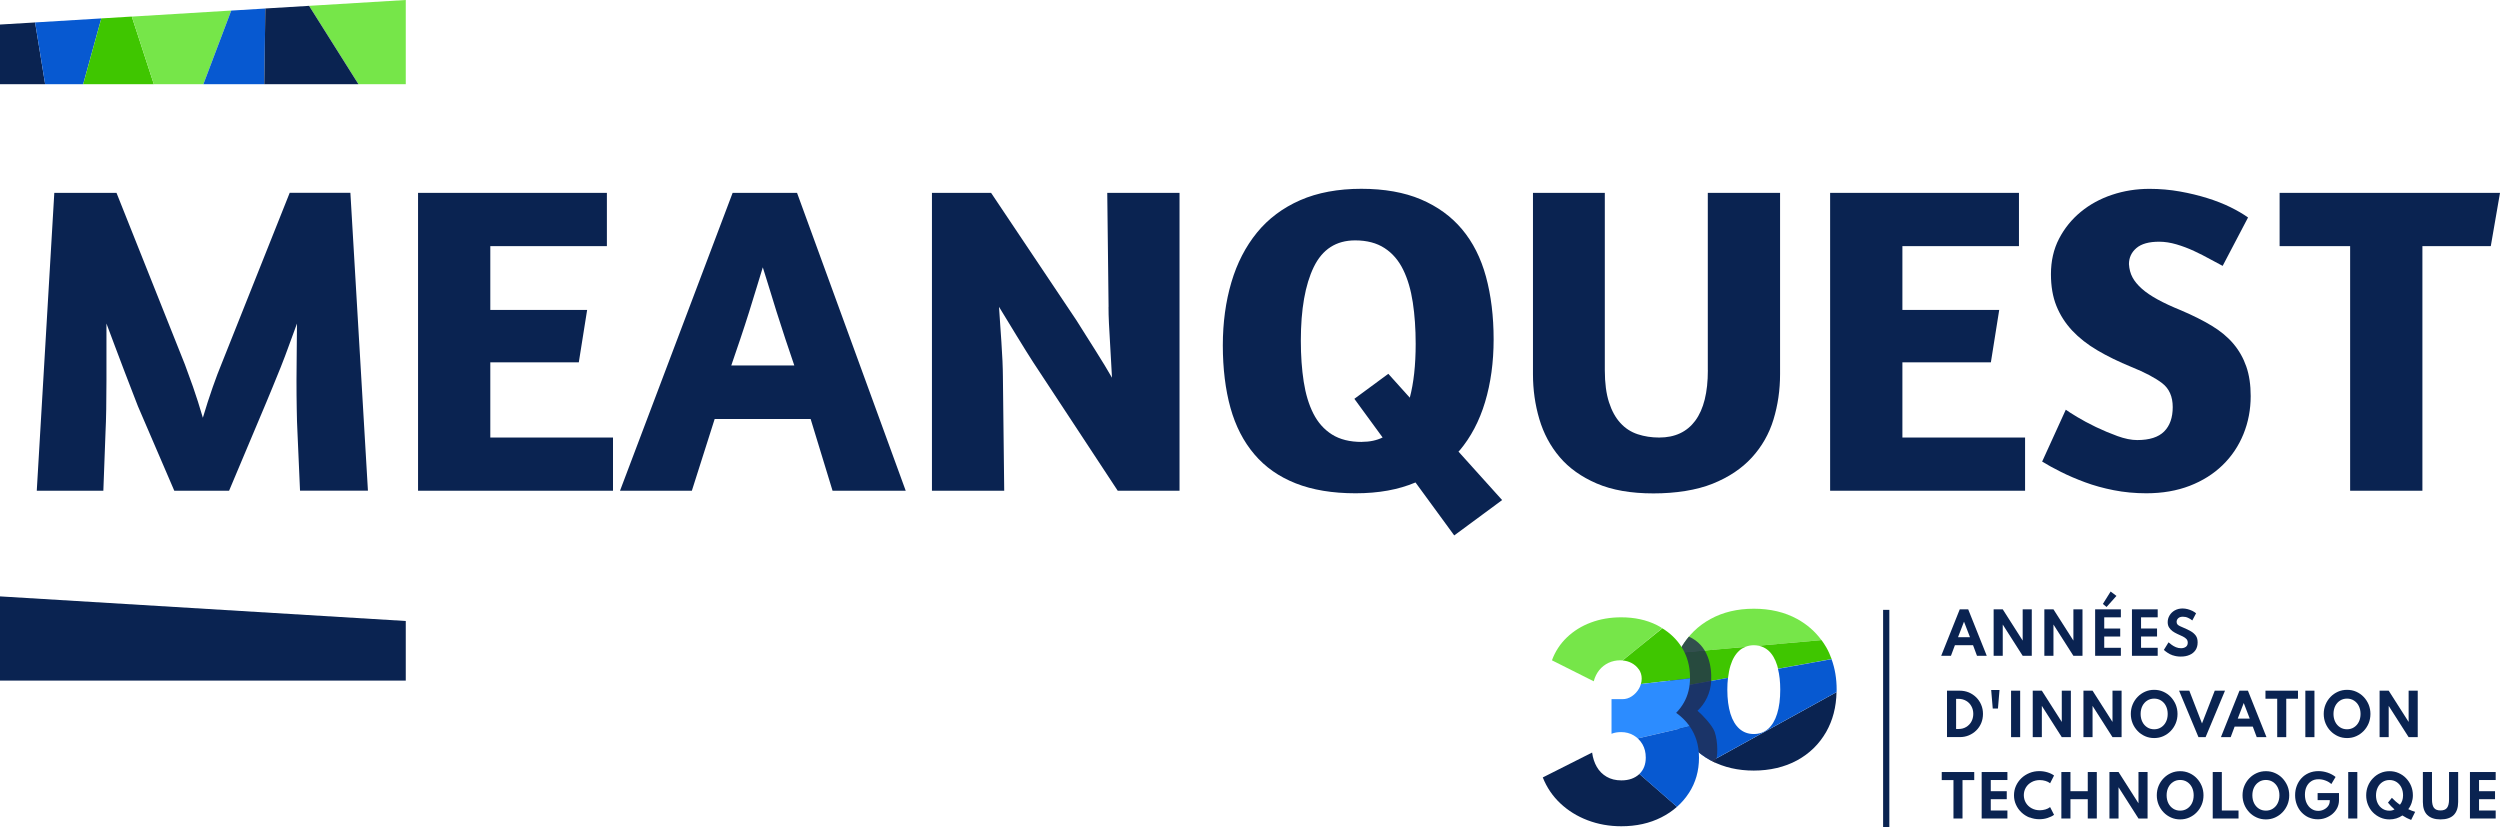 <svg width="266" height="88" viewBox="0 0 266 88" fill="none" xmlns="http://www.w3.org/2000/svg">
<g clip-path="url(#clip0_200_8811)">
<path d="M208.518 64.832H209.416L211.391 69.777H210.352L209.932 68.651H208.002L207.581 69.777H206.543L208.518 64.832ZM209.607 67.8L208.97 66.143L208.333 67.8H209.607Z" fill="#0A2351"/>
<path d="M212.123 64.832H213.092L215.213 68.159V64.832H216.181V69.777H215.213L213.092 66.45V69.777H212.123V64.832Z" fill="#0A2351"/>
<path d="M217.519 64.832H218.488L220.609 68.159V64.832H221.577V69.777H220.609L218.488 66.45V69.777H217.519V64.832Z" fill="#0A2351"/>
<path d="M222.922 64.832H225.661V65.683H223.89V66.873H225.591V67.724H223.89V68.926H225.661V69.777H222.922V64.832ZM223.743 64.263L224.572 62.938L225.19 63.405L224.138 64.582L223.75 64.263H223.743Z" fill="#0A2351"/>
<path d="M226.84 64.832H229.579V65.683H227.808V66.873H229.509V67.724H227.808V68.926H229.579V69.777H226.84V64.832Z" fill="#0A2351"/>
<path d="M231.223 69.745C230.981 69.662 230.777 69.56 230.611 69.444C230.445 69.329 230.318 69.233 230.235 69.15L230.732 68.344C230.821 68.421 230.936 68.51 231.063 68.606C231.197 68.702 231.344 68.792 231.516 68.862C231.688 68.933 231.866 68.971 232.064 68.971C232.267 68.971 232.439 68.92 232.573 68.824C232.707 68.728 232.777 68.581 232.777 68.382C232.777 68.229 232.732 68.101 232.643 67.999C232.554 67.903 232.427 67.807 232.261 67.724C232.095 67.64 231.892 67.544 231.649 67.442C231.471 67.359 231.305 67.263 231.153 67.154C231 67.045 230.879 66.905 230.783 66.751C230.687 66.598 230.643 66.406 230.643 66.195C230.643 65.945 230.707 65.708 230.84 65.484C230.974 65.26 231.159 65.081 231.395 64.947C231.637 64.813 231.911 64.742 232.229 64.742C232.408 64.742 232.586 64.768 232.764 64.813C232.943 64.864 233.108 64.921 233.268 64.998C233.42 65.075 233.554 65.165 233.663 65.254L233.261 66.015C233.134 65.907 232.981 65.817 232.803 65.734C232.624 65.651 232.439 65.619 232.255 65.619C232.044 65.619 231.879 65.67 231.764 65.779C231.649 65.887 231.592 66.015 231.592 66.169C231.592 66.278 231.624 66.374 231.681 66.438C231.739 66.502 231.828 66.566 231.936 66.617C232.044 66.668 232.172 66.719 232.312 66.783C232.618 66.911 232.885 67.039 233.115 67.173C233.344 67.308 233.516 67.468 233.643 67.647C233.771 67.826 233.828 68.069 233.828 68.357C233.828 68.677 233.752 68.945 233.605 69.169C233.452 69.393 233.248 69.566 232.975 69.681C232.707 69.803 232.395 69.86 232.032 69.86C231.726 69.86 231.452 69.816 231.216 69.732L231.223 69.745Z" fill="#0A2351"/>
<path d="M207.154 73.488H208.505C208.855 73.488 209.18 73.552 209.48 73.673C209.779 73.801 210.04 73.974 210.269 74.198C210.492 74.422 210.671 74.684 210.798 74.985C210.926 75.285 210.989 75.612 210.989 75.957C210.989 76.302 210.926 76.629 210.805 76.93C210.677 77.23 210.505 77.492 210.276 77.716C210.053 77.94 209.785 78.113 209.486 78.241C209.186 78.369 208.862 78.427 208.511 78.427H207.161V73.481L207.154 73.488ZM208.403 77.563C208.702 77.563 208.97 77.492 209.199 77.352C209.435 77.211 209.62 77.025 209.753 76.782C209.887 76.539 209.957 76.264 209.957 75.963C209.957 75.663 209.894 75.381 209.753 75.138C209.62 74.895 209.435 74.703 209.199 74.569C208.963 74.434 208.702 74.358 208.403 74.358H208.129V77.563H208.403Z" fill="#0A2351"/>
<path d="M211.862 73.417H212.748L212.582 75.388H212.028L211.862 73.417Z" fill="#0A2351"/>
<path d="M213.977 73.488H214.946V78.433H213.977V73.488Z" fill="#0A2351"/>
<path d="M216.283 73.488H217.252L219.373 76.814V73.488H220.341V78.433H219.373L217.252 75.106V78.433H216.283V73.488Z" fill="#0A2351"/>
<path d="M221.679 73.488H222.648L224.769 76.814V73.488H225.737V78.433H224.769L222.648 75.106V78.433H221.679V73.488Z" fill="#0A2351"/>
<path d="M228.235 78.331C227.935 78.196 227.668 78.017 227.445 77.78C227.222 77.544 227.037 77.275 226.91 76.962C226.782 76.648 226.719 76.315 226.719 75.963C226.719 75.612 226.782 75.272 226.91 74.965C227.037 74.658 227.215 74.383 227.445 74.147C227.674 73.91 227.935 73.731 228.235 73.596C228.534 73.462 228.859 73.398 229.203 73.398C229.547 73.398 229.872 73.462 230.171 73.596C230.471 73.731 230.738 73.91 230.961 74.147C231.184 74.383 231.363 74.652 231.496 74.965C231.624 75.279 231.688 75.612 231.688 75.963C231.688 76.315 231.624 76.654 231.496 76.962C231.369 77.269 231.191 77.544 230.961 77.78C230.732 78.017 230.471 78.196 230.171 78.331C229.872 78.465 229.547 78.529 229.203 78.529C228.859 78.529 228.534 78.465 228.235 78.331ZM229.948 77.384C230.165 77.243 230.337 77.051 230.458 76.808C230.579 76.565 230.643 76.283 230.643 75.963C230.643 75.644 230.579 75.368 230.458 75.119C230.337 74.876 230.165 74.684 229.948 74.543C229.732 74.403 229.483 74.332 229.203 74.332C228.923 74.332 228.674 74.403 228.458 74.543C228.241 74.684 228.069 74.876 227.948 75.119C227.827 75.362 227.763 75.644 227.763 75.963C227.763 76.283 227.827 76.558 227.948 76.808C228.069 77.051 228.241 77.243 228.458 77.384C228.674 77.524 228.923 77.595 229.203 77.595C229.483 77.595 229.732 77.524 229.948 77.384Z" fill="#0A2351"/>
<path d="M231.853 73.488H232.943L234.293 76.974L235.65 73.488H236.74L234.675 78.433H233.917L231.853 73.488Z" fill="#0A2351"/>
<path d="M238.281 73.488H239.18L241.154 78.433H240.116L239.696 77.307H237.765L237.345 78.433H236.306L238.281 73.488ZM239.371 76.456L238.734 74.799L238.097 76.456H239.371Z" fill="#0A2351"/>
<path d="M242.295 74.345H241.046V73.488H244.505V74.345H243.257V78.433H242.295V74.345Z" fill="#0A2351"/>
<path d="M245.289 73.488H246.257V78.433H245.289V73.488Z" fill="#0A2351"/>
<path d="M248.761 78.331C248.462 78.196 248.2 78.017 247.971 77.78C247.742 77.544 247.57 77.275 247.436 76.962C247.308 76.648 247.245 76.315 247.245 75.963C247.245 75.612 247.308 75.272 247.436 74.965C247.563 74.658 247.742 74.383 247.971 74.147C248.2 73.91 248.462 73.731 248.761 73.596C249.06 73.462 249.385 73.398 249.729 73.398C250.073 73.398 250.398 73.462 250.698 73.596C250.997 73.731 251.265 73.91 251.488 74.147C251.717 74.383 251.889 74.652 252.023 74.965C252.15 75.279 252.214 75.612 252.214 75.963C252.214 76.315 252.15 76.654 252.023 76.962C251.895 77.269 251.717 77.544 251.488 77.78C251.258 78.017 250.997 78.196 250.698 78.331C250.398 78.465 250.073 78.529 249.729 78.529C249.385 78.529 249.06 78.465 248.761 78.331ZM250.468 77.384C250.685 77.243 250.857 77.051 250.978 76.808C251.099 76.565 251.163 76.283 251.163 75.963C251.163 75.644 251.099 75.368 250.978 75.119C250.857 74.876 250.685 74.684 250.468 74.543C250.252 74.403 250.003 74.332 249.723 74.332C249.443 74.332 249.194 74.403 248.978 74.543C248.761 74.684 248.589 74.876 248.468 75.119C248.347 75.362 248.283 75.644 248.283 75.963C248.283 76.283 248.347 76.558 248.468 76.808C248.589 77.051 248.761 77.243 248.978 77.384C249.194 77.524 249.443 77.595 249.723 77.595C250.003 77.595 250.252 77.524 250.468 77.384Z" fill="#0A2351"/>
<path d="M253.189 73.488H254.157L256.278 76.814V73.488H257.247V78.433H256.278L254.157 75.106V78.433H253.189V73.488Z" fill="#0A2351"/>
<path d="M207.849 83.001H206.6V82.143H210.059V83.001H208.811V87.089H207.849V83.001Z" fill="#0A2351"/>
<path d="M210.849 82.143H213.589V82.994H211.818V84.184H213.519V85.035H211.818V86.238H213.589V87.089H210.849V82.143Z" fill="#0A2351"/>
<path d="M215.939 86.986C215.614 86.852 215.328 86.673 215.079 86.436C214.831 86.199 214.64 85.931 214.5 85.617C214.359 85.31 214.289 84.978 214.289 84.619C214.289 84.261 214.359 83.928 214.5 83.615C214.64 83.308 214.831 83.033 215.079 82.796C215.328 82.559 215.614 82.38 215.939 82.246C216.264 82.111 216.615 82.047 216.984 82.047C217.284 82.047 217.577 82.092 217.851 82.175C218.124 82.258 218.36 82.374 218.551 82.514L218.131 83.34C217.997 83.231 217.838 83.148 217.64 83.09C217.449 83.033 217.252 83.001 217.041 83.001C216.717 83.001 216.424 83.071 216.169 83.212C215.908 83.353 215.704 83.544 215.557 83.787C215.411 84.031 215.334 84.306 215.334 84.606C215.334 84.907 215.411 85.182 215.557 85.425C215.704 85.668 215.908 85.86 216.169 86.001C216.43 86.142 216.717 86.212 217.041 86.212C217.245 86.212 217.449 86.18 217.64 86.123C217.831 86.065 217.997 85.982 218.131 85.873L218.551 86.698C218.367 86.833 218.137 86.942 217.863 87.031C217.589 87.121 217.303 87.165 216.991 87.165C216.621 87.165 216.271 87.101 215.946 86.967L215.939 86.986Z" fill="#0A2351"/>
<path d="M219.329 82.143H220.297V84.184H222.138V82.143H223.1V87.089H222.138V85.035H220.297V87.089H219.329V82.143Z" fill="#0A2351"/>
<path d="M224.444 82.143H225.413L227.534 85.47V82.143H228.502V87.089H227.534L225.413 83.762V87.089H224.444V82.143Z" fill="#0A2351"/>
<path d="M231 86.986C230.7 86.852 230.439 86.673 230.21 86.436C229.98 86.199 229.808 85.931 229.674 85.617C229.547 85.304 229.483 84.971 229.483 84.619C229.483 84.267 229.547 83.928 229.674 83.621C229.802 83.314 229.98 83.039 230.21 82.802C230.439 82.566 230.7 82.386 231 82.252C231.299 82.118 231.624 82.054 231.968 82.054C232.312 82.054 232.637 82.118 232.936 82.252C233.236 82.386 233.503 82.566 233.726 82.802C233.956 83.039 234.128 83.308 234.261 83.621C234.389 83.935 234.452 84.267 234.452 84.619C234.452 84.971 234.389 85.31 234.261 85.617C234.134 85.924 233.956 86.199 233.726 86.436C233.497 86.673 233.236 86.852 232.936 86.986C232.637 87.121 232.312 87.185 231.968 87.185C231.624 87.185 231.299 87.121 231 86.986ZM232.713 86.04C232.93 85.899 233.102 85.707 233.223 85.464C233.344 85.221 233.408 84.939 233.408 84.619C233.408 84.299 233.344 84.024 233.223 83.775C233.102 83.532 232.93 83.34 232.713 83.199C232.497 83.058 232.248 82.988 231.968 82.988C231.688 82.988 231.439 83.058 231.223 83.199C231.006 83.34 230.834 83.532 230.713 83.775C230.592 84.018 230.528 84.299 230.528 84.619C230.528 84.939 230.592 85.214 230.713 85.464C230.834 85.707 231.006 85.899 231.223 86.04C231.439 86.18 231.688 86.251 231.968 86.251C232.248 86.251 232.497 86.18 232.713 86.04Z" fill="#0A2351"/>
<path d="M235.434 82.143H236.402V86.238H238.179V87.089H235.434V82.143Z" fill="#0A2351"/>
<path d="M240.122 86.986C239.823 86.852 239.555 86.673 239.332 86.436C239.109 86.199 238.925 85.931 238.797 85.617C238.67 85.304 238.606 84.971 238.606 84.619C238.606 84.267 238.67 83.928 238.797 83.621C238.925 83.314 239.103 83.039 239.332 82.802C239.562 82.566 239.823 82.386 240.122 82.252C240.422 82.118 240.747 82.054 241.091 82.054C241.435 82.054 241.76 82.118 242.059 82.252C242.358 82.386 242.626 82.566 242.849 82.802C243.072 83.039 243.25 83.308 243.384 83.621C243.512 83.935 243.575 84.267 243.575 84.619C243.575 84.971 243.512 85.31 243.384 85.617C243.257 85.924 243.078 86.199 242.849 86.436C242.62 86.673 242.358 86.852 242.059 86.986C241.76 87.121 241.435 87.185 241.091 87.185C240.747 87.185 240.422 87.121 240.122 86.986ZM241.836 86.04C242.053 85.899 242.225 85.707 242.346 85.464C242.467 85.221 242.53 84.939 242.53 84.619C242.53 84.299 242.467 84.024 242.346 83.775C242.225 83.532 242.053 83.34 241.836 83.199C241.619 83.058 241.371 82.988 241.091 82.988C240.81 82.988 240.562 83.058 240.345 83.199C240.129 83.34 239.957 83.532 239.836 83.775C239.715 84.018 239.651 84.299 239.651 84.619C239.651 84.939 239.715 85.214 239.836 85.464C239.957 85.707 240.129 85.899 240.345 86.04C240.562 86.18 240.81 86.251 241.091 86.251C241.371 86.251 241.619 86.18 241.836 86.04Z" fill="#0A2351"/>
<path d="M245.665 86.986C245.372 86.858 245.117 86.673 244.894 86.442C244.677 86.212 244.505 85.937 244.384 85.624C244.263 85.31 244.2 84.978 244.2 84.613C244.2 84.248 244.257 83.935 244.372 83.628C244.486 83.32 244.652 83.045 244.868 82.809C245.085 82.572 245.346 82.386 245.652 82.252C245.958 82.118 246.302 82.047 246.684 82.047C247.009 82.047 247.328 82.099 247.652 82.207C247.977 82.316 248.258 82.47 248.506 82.668L248.054 83.423C247.882 83.263 247.672 83.135 247.423 83.045C247.181 82.956 246.939 82.911 246.697 82.911C246.385 82.911 246.123 82.981 245.907 83.129C245.69 83.276 245.525 83.468 245.41 83.717C245.295 83.967 245.244 84.248 245.244 84.562C245.244 84.901 245.308 85.201 245.429 85.457C245.556 85.713 245.722 85.918 245.939 86.059C246.155 86.206 246.391 86.276 246.659 86.276C246.875 86.276 247.073 86.231 247.264 86.135C247.455 86.039 247.601 85.918 247.716 85.758C247.831 85.598 247.888 85.412 247.888 85.214V85.137H246.595V84.382H248.869V85.131C248.869 85.432 248.805 85.707 248.684 85.956C248.557 86.206 248.391 86.417 248.175 86.602C247.958 86.788 247.716 86.922 247.449 87.025C247.181 87.127 246.901 87.172 246.608 87.172C246.27 87.172 245.951 87.108 245.665 86.98V86.986Z" fill="#0A2351"/>
<path d="M249.85 82.143H250.819V87.089H249.85V82.143Z" fill="#0A2351"/>
<path d="M255.609 86.769C255.208 87.044 254.749 87.185 254.24 87.185C253.896 87.185 253.571 87.121 253.271 86.986C252.972 86.852 252.711 86.673 252.481 86.442C252.252 86.212 252.08 85.937 251.953 85.63C251.825 85.317 251.762 84.984 251.762 84.626C251.762 84.267 251.825 83.935 251.953 83.621C252.08 83.308 252.258 83.039 252.488 82.802C252.717 82.566 252.978 82.38 253.278 82.252C253.577 82.118 253.902 82.054 254.246 82.054C254.59 82.054 254.915 82.118 255.214 82.252C255.514 82.386 255.781 82.566 256.004 82.802C256.227 83.039 256.412 83.308 256.54 83.621C256.667 83.935 256.731 84.267 256.731 84.619C256.731 84.894 256.686 85.157 256.603 85.406C256.52 85.662 256.399 85.892 256.24 86.097C256.368 86.155 256.489 86.206 256.61 86.257C256.731 86.308 256.852 86.347 256.973 86.379L256.546 87.242C256.24 87.127 255.928 86.967 255.609 86.762V86.769ZM254.768 86.116C254.641 86.007 254.52 85.886 254.405 85.771C254.291 85.656 254.182 85.528 254.08 85.4L254.495 84.888C254.756 85.163 255.042 85.412 255.355 85.624C255.578 85.349 255.686 85.016 255.686 84.626C255.686 84.306 255.622 84.024 255.501 83.781C255.38 83.538 255.208 83.346 254.991 83.205C254.775 83.065 254.526 82.994 254.246 82.994C253.966 82.994 253.717 83.065 253.501 83.205C253.284 83.346 253.112 83.538 252.991 83.787C252.87 84.037 252.806 84.319 252.806 84.632C252.806 84.945 252.87 85.233 252.991 85.477C253.112 85.72 253.284 85.912 253.501 86.052C253.717 86.193 253.966 86.257 254.246 86.257C254.444 86.257 254.616 86.212 254.775 86.123L254.768 86.116Z" fill="#0A2351"/>
<path d="M258.266 86.718C257.947 86.404 257.794 85.944 257.794 85.336V82.143H258.763V85.054C258.763 85.47 258.833 85.771 258.973 85.956C259.113 86.142 259.349 86.231 259.667 86.231C259.986 86.231 260.222 86.142 260.362 85.956C260.502 85.771 260.578 85.477 260.578 85.054V82.143H261.547V85.336C261.547 85.944 261.388 86.404 261.075 86.718C260.763 87.031 260.292 87.185 259.674 87.185C259.056 87.185 258.591 87.031 258.272 86.718H258.266Z" fill="#0A2351"/>
<path d="M262.802 82.143H265.541V82.994H263.77V84.184H265.471V85.035H263.77V86.238H265.541V87.089H262.802V82.143Z" fill="#0A2351"/>
<path d="M30.821 20.523L23.546 38.781C23.297 39.376 22.992 40.176 22.635 41.193C22.278 42.21 21.928 43.292 21.584 44.45C21.24 43.266 20.889 42.166 20.533 41.148C20.176 40.138 19.889 39.344 19.673 38.781L12.397 20.523H5.778L3.912 52.216H10.996L11.232 45.851C11.263 45.288 11.283 44.526 11.302 43.554C11.314 42.588 11.327 41.558 11.327 40.464V34.425C11.607 35.173 11.919 35.998 12.257 36.907C12.601 37.815 12.932 38.692 13.257 39.549C13.582 40.406 13.882 41.174 14.143 41.846C14.404 42.517 14.589 42.978 14.678 43.228L18.545 52.216H24.374L28.337 42.805C28.49 42.428 28.712 41.91 28.986 41.238C29.267 40.566 29.56 39.843 29.872 39.063C30.184 38.282 30.484 37.483 30.783 36.651C31.076 35.826 31.35 35.084 31.599 34.425C31.599 35.205 31.592 36.133 31.573 37.208C31.554 38.282 31.547 39.364 31.547 40.438C31.547 41.513 31.554 42.537 31.573 43.503C31.586 44.469 31.611 45.249 31.643 45.844L31.923 52.21H39.148L37.281 20.517H30.802L30.821 20.523Z" fill="#0A2351"/>
<path d="M52.169 38.551H61.585L62.471 32.979H52.169V26.191H64.573V20.523H44.48V52.216H65.223V46.554H52.169V38.551Z" fill="#0A2351"/>
<path d="M77.951 20.523L65.968 52.216H73.613L76.04 44.584H86.252L88.584 52.216H96.369L84.806 20.523H77.951ZM77.811 38.877C78.123 37.975 78.442 37.035 78.767 36.069C79.092 35.103 79.404 34.15 79.697 33.216C79.99 32.282 80.264 31.399 80.512 30.573C80.761 29.748 80.977 29.038 81.162 28.443C81.347 29.006 81.563 29.697 81.812 30.529C82.06 31.354 82.334 32.237 82.627 33.171C82.92 34.105 83.233 35.065 83.558 36.05C83.882 37.035 84.201 37.975 84.513 38.884H77.798L77.811 38.877Z" fill="#0A2351"/>
<path d="M117.946 32.653C117.946 33.152 117.959 33.727 117.991 34.386C118.023 35.039 118.061 35.723 118.105 36.421C118.15 37.124 118.188 37.803 118.22 38.455C118.252 39.108 118.284 39.69 118.316 40.189C118.099 39.811 117.832 39.37 117.526 38.852C117.214 38.34 116.882 37.796 116.526 37.24C116.169 36.677 115.818 36.127 115.474 35.576C115.13 35.032 114.825 34.54 114.544 34.099L105.453 20.523H99.159V52.216H106.849L106.708 40.042C106.708 39.607 106.689 39.056 106.664 38.404C106.632 37.751 106.594 37.08 106.549 36.389C106.505 35.704 106.454 35.026 106.409 34.354C106.364 33.683 106.326 33.113 106.294 32.646C106.511 32.992 106.785 33.433 107.11 33.983C107.435 34.527 107.779 35.09 108.135 35.666C108.492 36.242 108.836 36.798 109.161 37.329C109.486 37.86 109.741 38.263 109.932 38.545L118.927 52.216H125.502V20.523H117.812L117.953 32.646L117.946 32.653Z" fill="#0A2351"/>
<path d="M155.285 47.955C156.495 46.522 157.406 44.795 158.011 42.78C158.616 40.765 158.922 38.545 158.922 36.107C158.922 33.67 158.648 31.418 158.107 29.435C157.565 27.451 156.718 25.775 155.565 24.4C154.412 23.024 152.953 21.969 151.182 21.214C149.411 20.465 147.296 20.088 144.843 20.088C142.39 20.088 140.186 20.491 138.339 21.303C136.491 22.116 134.956 23.261 133.745 24.745C132.535 26.23 131.624 27.989 131.019 30.036C130.414 32.083 130.108 34.322 130.108 36.753C130.108 39.184 130.382 41.468 130.923 43.4C131.465 45.339 132.312 46.983 133.465 48.339C134.612 49.696 136.083 50.725 137.867 51.429C139.651 52.133 141.772 52.485 144.231 52.485C146.691 52.485 148.793 52.101 150.609 51.333L154.73 56.969L159.827 53.208L155.183 48.051C155.214 48.013 155.246 47.981 155.278 47.943L155.285 47.955ZM144.894 47.021C143.62 47.021 142.562 46.759 141.721 46.228C140.881 45.697 140.224 44.955 139.74 44.002C139.256 43.048 138.918 41.916 138.715 40.611C138.511 39.3 138.409 37.847 138.409 36.254C138.409 32.915 138.867 30.305 139.785 28.411C140.702 26.524 142.167 25.577 144.193 25.577C145.436 25.577 146.48 25.852 147.315 26.396C148.156 26.94 148.812 27.707 149.296 28.693C149.78 29.678 150.118 30.836 150.322 32.179C150.526 33.523 150.628 34.988 150.628 36.581C150.628 38.845 150.417 40.752 150.003 42.313L147.716 39.773L144.104 42.434L147.111 46.548C146.468 46.861 145.729 47.015 144.888 47.015L144.894 47.021Z" fill="#0A2351"/>
<path d="M181.716 39.389C181.716 41.763 181.27 43.547 180.385 44.75C179.499 45.953 178.219 46.554 176.537 46.554C175.728 46.554 174.97 46.439 174.25 46.203C173.536 45.966 172.918 45.569 172.409 45.006C171.893 44.443 171.491 43.714 171.198 42.805C170.905 41.903 170.752 40.765 170.752 39.389V20.523H163.108V39.811C163.108 41.468 163.331 43.055 163.783 44.584C164.235 46.113 164.955 47.463 165.949 48.633C166.943 49.804 168.255 50.738 169.886 51.442C171.517 52.146 173.53 52.498 175.925 52.498C178.321 52.498 180.512 52.152 182.22 51.468C183.927 50.783 185.322 49.855 186.392 48.685C187.463 47.514 188.234 46.164 188.699 44.635C189.164 43.106 189.399 41.5 189.399 39.811V20.523H181.71V39.389H181.716Z" fill="#0A2351"/>
<path d="M202.415 38.551H211.83L212.716 32.979H202.415V26.191H214.818V20.523H194.725V52.216H215.468V46.554H202.415V38.551Z" fill="#0A2351"/>
<path d="M237.638 36.581C237.033 35.864 236.262 35.224 235.332 34.661C234.402 34.099 233.312 33.555 232.07 33.024C231.076 32.621 230.235 32.23 229.554 31.853C228.872 31.476 228.311 31.098 227.878 30.708C227.445 30.318 227.114 29.921 226.897 29.512C226.68 29.108 226.553 28.635 226.521 28.104C226.521 27.419 226.782 26.85 227.311 26.396C227.84 25.942 228.649 25.718 229.732 25.718C230.324 25.718 230.936 25.814 231.573 25.999C232.21 26.185 232.834 26.422 233.44 26.703C234.045 26.985 234.612 27.272 235.141 27.567C235.669 27.861 236.122 28.104 236.491 28.29L239.192 23.14C238.664 22.762 238.033 22.398 237.307 22.039C236.574 21.681 235.759 21.361 234.86 21.08C233.956 20.798 232.987 20.561 231.949 20.376C230.904 20.19 229.827 20.094 228.706 20.094C227.305 20.094 225.98 20.305 224.718 20.728C223.457 21.15 222.348 21.758 221.386 22.551C220.424 23.344 219.654 24.298 219.08 25.404C218.507 26.511 218.22 27.771 218.22 29.172C218.22 30.452 218.411 31.578 218.8 32.544C219.188 33.51 219.749 34.386 220.475 35.167C221.208 35.947 222.1 36.651 223.157 37.272C224.215 37.899 225.425 38.487 226.795 39.05C228.197 39.613 229.273 40.182 230.038 40.758C230.796 41.334 231.178 42.185 231.178 43.311C231.178 44.437 230.872 45.3 230.267 45.908C229.662 46.516 228.706 46.823 227.4 46.823C226.776 46.823 226.082 46.682 225.304 46.401C224.527 46.119 223.769 45.799 223.017 45.441C222.272 45.083 221.603 44.725 221.01 44.366C220.418 44.008 220.017 43.752 219.8 43.592L217.284 49.113C217.844 49.459 218.513 49.823 219.29 50.214C220.068 50.604 220.921 50.969 221.851 51.314C222.782 51.66 223.801 51.941 224.903 52.158C226.005 52.376 227.165 52.485 228.375 52.485C230.082 52.485 231.624 52.216 232.987 51.691C234.357 51.16 235.523 50.425 236.485 49.491C237.447 48.557 238.186 47.456 238.702 46.19C239.218 44.923 239.473 43.573 239.473 42.14C239.473 40.956 239.32 39.907 239.008 39.005C238.695 38.103 238.237 37.291 237.632 36.574L237.638 36.581Z" fill="#0A2351"/>
<path d="M242.55 20.523V26.191H250.054V52.216H257.744V26.191H265.019L266 20.523H242.55Z" fill="#0A2351"/>
<path d="M0 72.413H43.174V66.073L0 63.456V72.413Z" fill="#0A2351"/>
<path d="M201.026 64.889H200.363V88.01H201.026V64.889Z" fill="#0A2351"/>
<path d="M182.13 80.966C183.43 81.644 184.921 81.99 186.603 81.99C188.285 81.99 189.89 81.625 191.209 80.902C192.534 80.179 193.566 79.169 194.305 77.876C195.006 76.648 195.375 75.234 195.407 73.641L182.124 80.973L182.13 80.966Z" fill="#0A2351"/>
<path d="M186.603 68.651C186.781 68.651 186.94 68.67 187.106 68.702L193.802 68.107C193.12 67.18 192.26 66.431 191.215 65.856C189.89 65.132 188.355 64.768 186.609 64.768C184.864 64.768 183.335 65.132 182.009 65.856C180.684 66.578 179.646 67.589 178.907 68.882C178.799 69.067 178.703 69.265 178.608 69.464L185.698 68.83C185.978 68.715 186.278 68.651 186.609 68.651H186.603Z" fill="#76E649"/>
<path d="M185.08 69.208C185.265 69.041 185.475 68.926 185.698 68.83L178.608 69.464C178.085 70.577 177.818 71.824 177.798 73.219L183.863 72.125C183.921 71.645 184.003 71.204 184.125 70.814C184.341 70.11 184.666 69.572 185.086 69.208H185.08Z" fill="#3FC600"/>
<path d="M193.801 68.107L187.106 68.702C187.495 68.779 187.839 68.945 188.138 69.201C188.558 69.572 188.877 70.103 189.094 70.807C189.125 70.916 189.157 71.037 189.183 71.153L194.884 70.123C194.725 69.688 194.54 69.265 194.311 68.869C194.152 68.594 193.98 68.338 193.801 68.095V68.107Z" fill="#3FC600"/>
<path d="M195.42 73.379C195.42 72.195 195.235 71.121 194.878 70.135L189.176 71.165C189.336 71.799 189.418 72.534 189.418 73.379C189.418 74.377 189.31 75.228 189.087 75.938C188.871 76.648 188.546 77.185 188.132 77.55C187.711 77.921 187.202 78.1 186.603 78.1C186.004 78.1 185.501 77.915 185.08 77.55C184.66 77.179 184.335 76.642 184.118 75.938C183.902 75.228 183.787 74.377 183.787 73.379C183.787 72.931 183.812 72.515 183.857 72.125L177.792 73.219C177.792 73.276 177.792 73.328 177.792 73.379C177.792 75.081 178.162 76.578 178.901 77.876C179.64 79.169 180.678 80.179 182.003 80.902C182.048 80.928 182.092 80.947 182.13 80.966L195.413 73.635C195.413 73.552 195.42 73.462 195.42 73.379Z" fill="#0759D1"/>
<g style="mix-blend-mode:multiply" opacity="0.8">
<path d="M182.424 77.844C182.207 77.205 181.149 76.066 180.614 75.624C181.474 74.825 182.003 73.68 182.067 72.502C182.156 70.82 181.742 68.645 179.697 67.736C178.334 69.361 177.595 71.434 177.595 73.36C177.595 76.622 179.557 79.84 182.513 81.158C182.793 80.557 182.812 78.957 182.43 77.838L182.424 77.844Z" fill="#202A4D"/>
</g>
<path d="M174.409 82.374C173.938 82.809 173.307 83.033 172.517 83.033C171.912 83.033 171.39 82.905 170.95 82.649C170.51 82.393 170.16 82.047 169.905 81.606C169.65 81.165 169.478 80.653 169.402 80.071L164.152 82.719C164.573 83.781 165.197 84.702 166.019 85.477C166.841 86.251 167.809 86.852 168.918 87.274C170.026 87.696 171.224 87.914 172.504 87.914C174.097 87.914 175.518 87.6 176.766 86.967C177.391 86.654 177.945 86.276 178.435 85.841L174.435 82.348C174.435 82.348 174.422 82.367 174.409 82.374Z" fill="#0A2351"/>
<path d="M172.638 70.27C172.638 70.27 172.645 70.27 172.651 70.27L174.256 68.965L172.638 70.27Z" fill="#009DB9"/>
<path d="M176.862 66.841C176.677 66.725 176.492 66.61 176.289 66.508C175.186 65.958 173.925 65.683 172.498 65.683C171.332 65.683 170.256 65.868 169.268 66.239C168.274 66.61 167.427 67.141 166.713 67.826C166 68.51 165.471 69.317 165.127 70.257L169.574 72.49C169.695 72.029 169.892 71.639 170.16 71.3C170.434 70.967 170.759 70.711 171.147 70.526C171.536 70.347 171.95 70.257 172.39 70.257C172.473 70.257 172.549 70.257 172.632 70.27L174.25 68.965L176.855 66.841H176.862Z" fill="#76E649"/>
<path d="M174.377 71.216C174.575 71.511 174.677 71.837 174.677 72.202C174.677 72.4 174.651 72.592 174.594 72.778L179.818 72.176C179.818 72.176 179.818 72.125 179.818 72.099C179.818 70.852 179.506 69.745 178.881 68.785C178.372 67.999 177.703 67.365 176.875 66.853L174.25 68.971L172.645 70.276C172.982 70.302 173.288 70.385 173.562 70.526C173.9 70.698 174.174 70.935 174.371 71.229L174.377 71.216Z" fill="#3FC600"/>
<path d="M178.346 75.842C178.684 75.496 178.958 75.132 179.174 74.742C179.391 74.358 179.55 73.948 179.659 73.507C179.761 73.091 179.812 72.643 179.818 72.176L174.594 72.778C174.549 72.944 174.479 73.104 174.39 73.264C174.199 73.596 173.951 73.865 173.638 74.076C173.326 74.287 172.995 74.39 172.632 74.39H171.466V78.075C171.759 77.953 172.097 77.895 172.485 77.895C172.976 77.895 173.422 78.011 173.817 78.241C173.976 78.337 174.123 78.446 174.256 78.567L179.78 77.281C179.754 77.243 179.729 77.205 179.703 77.166C179.346 76.68 178.888 76.239 178.34 75.842H178.346Z" fill="#2C8CFF"/>
<path d="M179.703 84.37C180.417 83.269 180.773 82.022 180.773 80.621C180.773 79.943 180.684 79.322 180.506 78.753C180.34 78.228 180.098 77.736 179.78 77.281L174.256 78.567C174.454 78.746 174.619 78.951 174.76 79.194C174.995 79.604 175.11 80.071 175.11 80.608C175.11 81.337 174.881 81.919 174.428 82.355L178.429 85.847C178.92 85.412 179.34 84.926 179.697 84.376L179.703 84.37Z" fill="#0759D1"/>
<path d="M43.174 0L32.885 0.621L38.135 8.956H43.174V0Z" fill="#76E649"/>
<path d="M3.733 2.386L3.568 2.399L0 2.61V8.956H4.631H4.803L3.733 2.386Z" fill="#0A2351"/>
<path d="M10.607 1.97L3.733 2.386L4.803 8.956H8.677H8.849L10.779 1.958L10.607 1.97Z" fill="#0759D1"/>
<path d="M14.022 1.766L13.85 1.772L10.779 1.958L8.849 8.956H16.194H16.366L14.022 1.766Z" fill="#3FC600"/>
<path d="M24.425 1.132L14.022 1.766L16.366 8.956H21.463H21.641L24.604 1.126L24.425 1.132Z" fill="#76E649"/>
<path d="M28.069 0.915L24.604 1.126L21.641 8.956H27.954H28.12L28.235 0.902L28.069 0.915Z" fill="#0759D1"/>
<path d="M32.885 0.621L32.694 0.633L28.235 0.902L28.12 8.956H37.937H38.135L32.885 0.621Z" fill="#0A2351"/>
</g>
<defs>
<clipPath id="clip0_200_8811">
<rect width="266" height="88.01" fill="white"/>
</clipPath>
</defs>
</svg>

